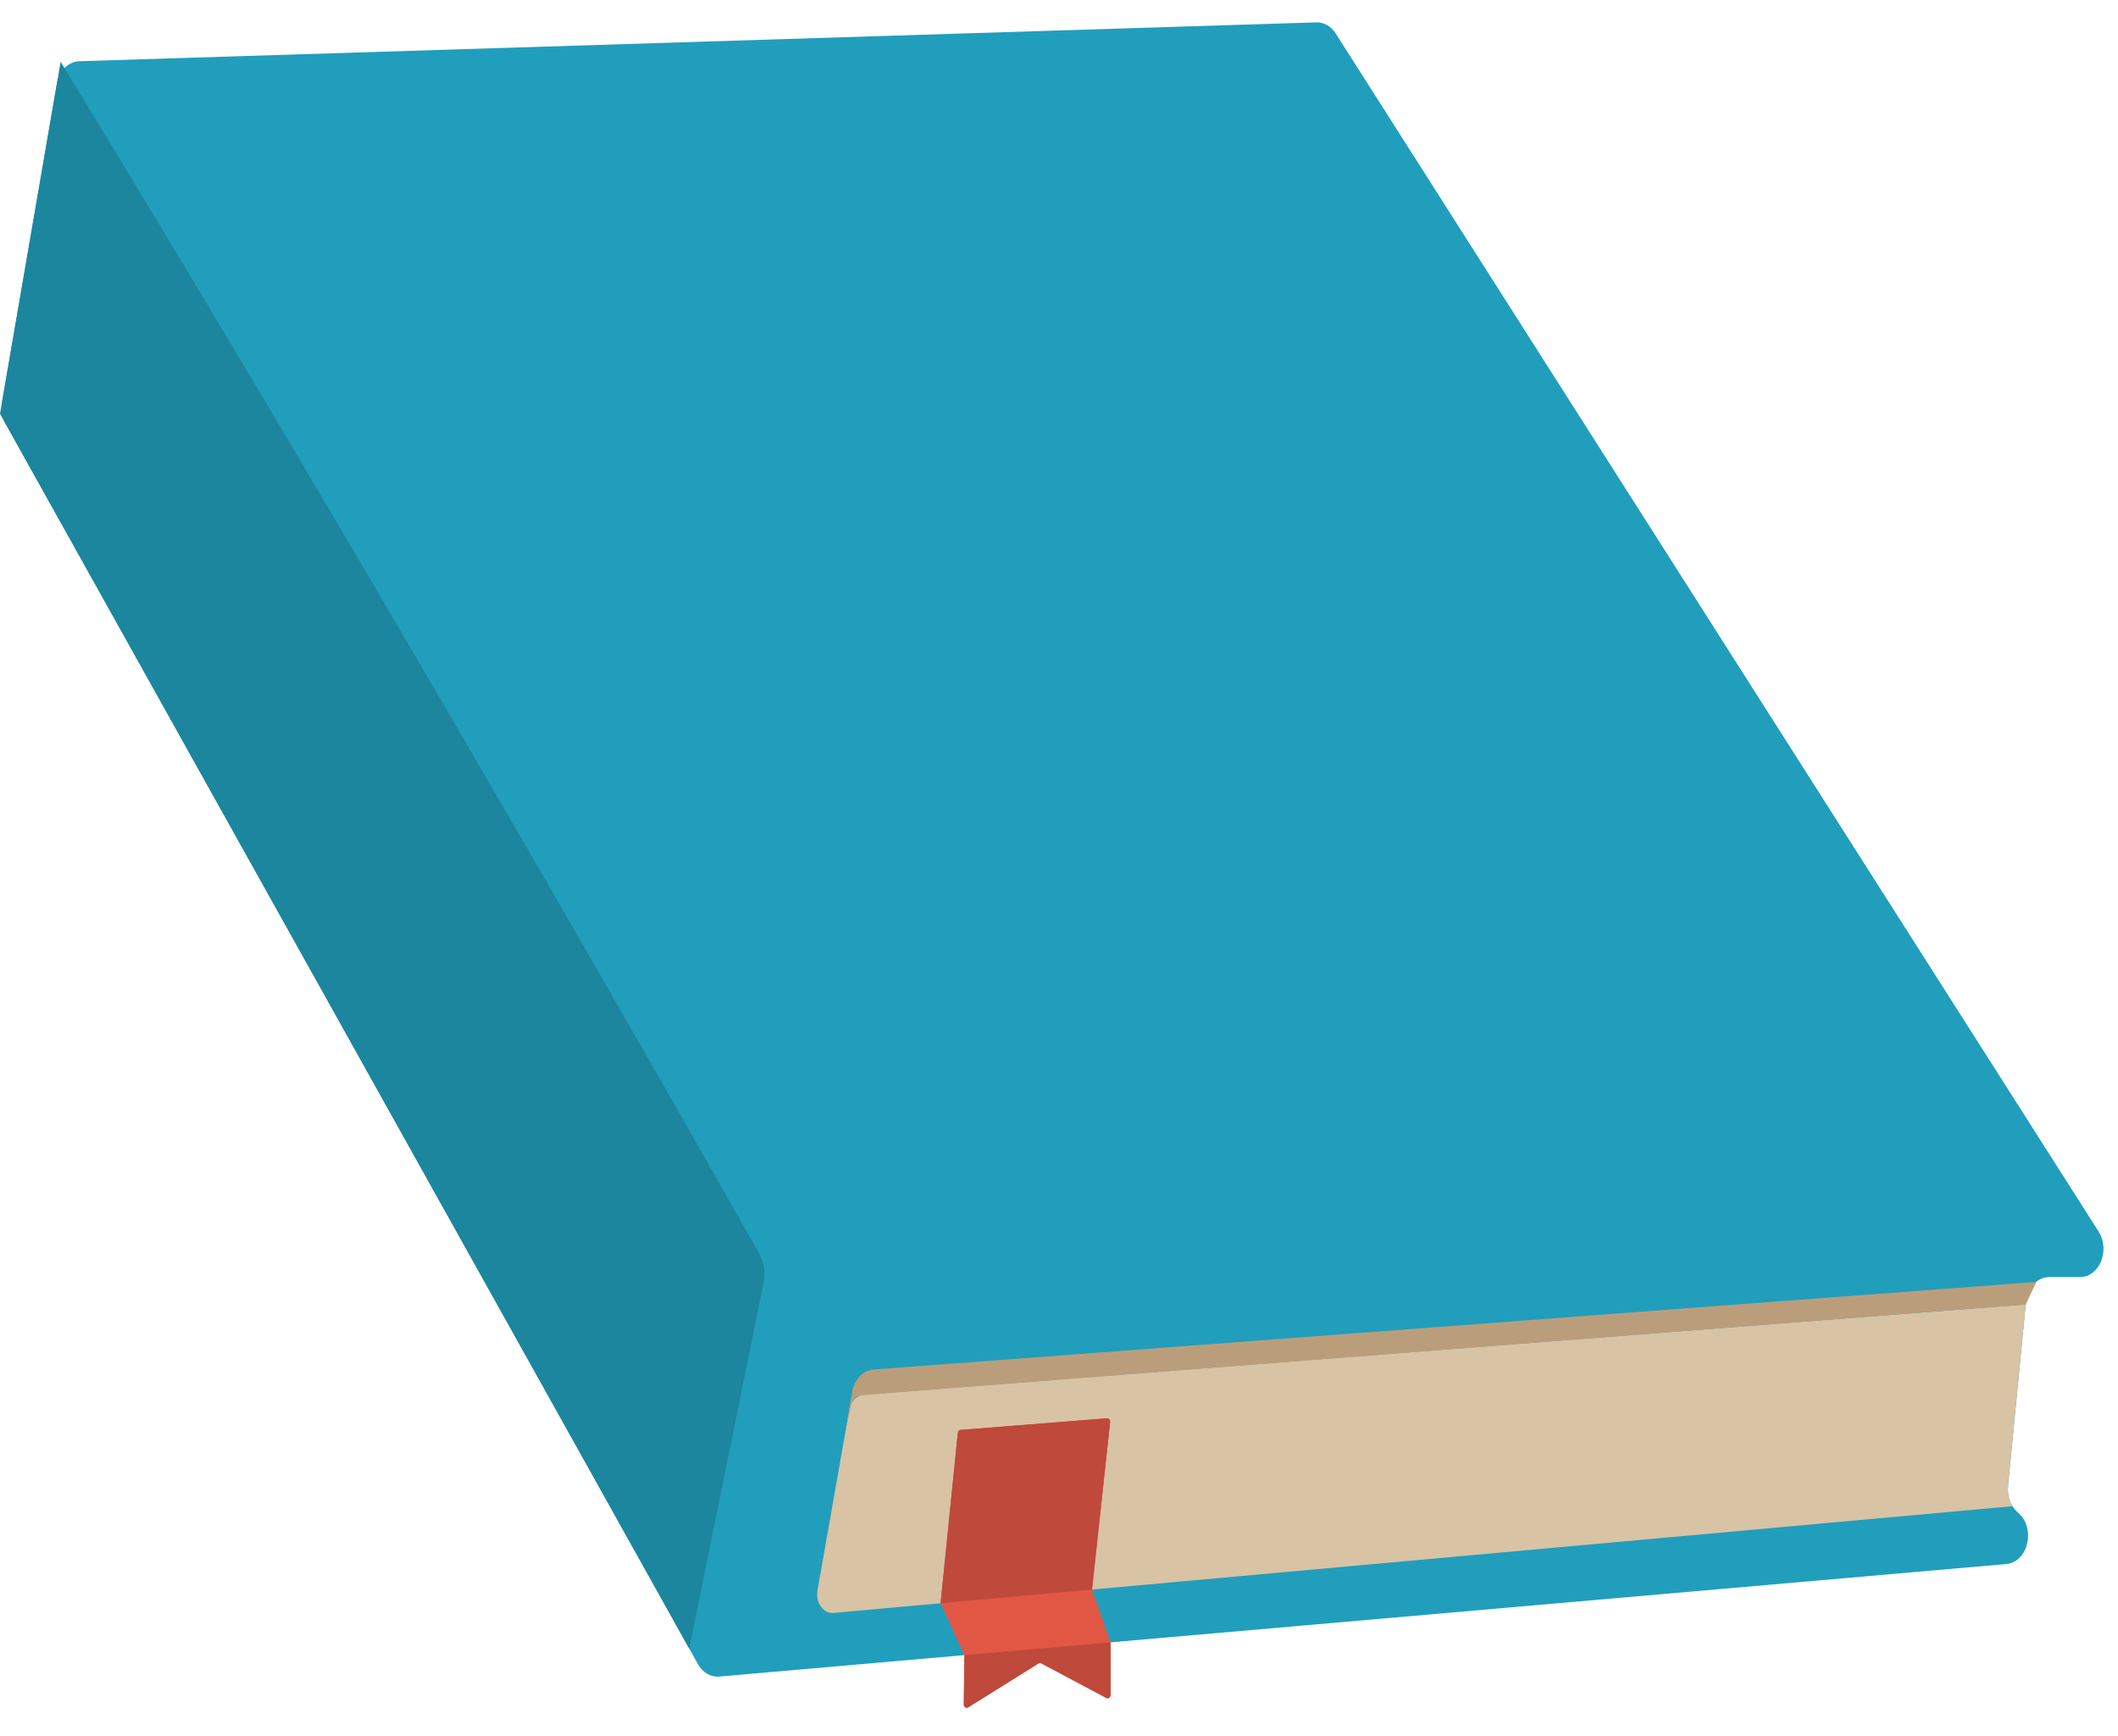 <svg width="61" height="50" viewBox="0 0 61 50" fill="none" xmlns="http://www.w3.org/2000/svg">
<path d="M0.058 11.581L1.638 2.413C1.701 2.042 1.968 1.774 2.282 1.763L37.914 0.644C38.13 0.637 38.336 0.755 38.468 0.962L60.442 35.469C60.783 36.005 60.466 36.779 59.906 36.779H59.021C58.678 36.779 58.39 37.089 58.349 37.499L57.832 42.797C57.803 43.095 57.913 43.389 58.118 43.561C58.642 43.999 58.418 44.987 57.781 45.043L20.711 48.284C20.469 48.306 20.236 48.169 20.101 47.926L0.159 12.201C0.058 12.019 0.021 11.796 0.058 11.581Z" fill="#219EBC"/>
<path d="M1.748 1.781H1.746L0 11.917L19.172 46.263L19.851 47.48L21.992 36.943C22.051 36.653 22.006 36.348 21.866 36.101C20.337 33.391 11.005 16.926 1.748 1.781Z" fill="#1C869F"/>
<path d="M23.543 45.809C23.482 46.157 23.715 46.477 24.009 46.451L57.966 43.377C57.864 43.213 57.812 43.007 57.832 42.796L58.343 37.566L24.867 40.166C24.669 40.181 24.504 40.353 24.463 40.587L23.543 45.809Z" fill="#D8C3A4"/>
<path d="M24.357 41.185L24.541 40.091C24.602 39.73 24.855 39.464 25.161 39.441L58.649 36.918L58.343 37.567L24.794 40.18C24.662 40.191 24.549 40.303 24.516 40.458L24.357 41.185Z" fill="#BA9E7B"/>
<path d="M27.663 41.18L31.883 40.846C31.936 40.842 31.979 40.897 31.972 40.96L31.454 45.751C31.452 45.769 31.454 45.787 31.459 45.803L31.979 47.28C31.983 47.292 31.986 47.306 31.986 47.319V48.81C31.986 48.883 31.923 48.932 31.868 48.903L29.985 47.902C29.962 47.889 29.936 47.89 29.913 47.905L27.88 49.173C27.823 49.209 27.756 49.158 27.757 49.081L27.776 47.694C27.776 47.676 27.772 47.659 27.765 47.643L27.103 46.201C27.095 46.183 27.091 46.161 27.093 46.14L27.586 41.269C27.589 41.221 27.622 41.183 27.663 41.18Z" fill="#E25744"/>
<path d="M31.454 45.75L31.972 40.959C31.979 40.896 31.936 40.841 31.883 40.845L27.663 41.18C27.623 41.183 27.59 41.22 27.585 41.269L27.092 46.139C27.091 46.15 27.096 46.16 27.098 46.171L31.456 45.777C31.456 45.768 31.453 45.76 31.454 45.75Z" fill="#BF493A"/>
<path d="M27.77 47.667C27.772 47.676 27.776 47.684 27.775 47.694L27.757 49.081C27.756 49.158 27.823 49.208 27.88 49.173L29.912 47.904C29.935 47.89 29.962 47.889 29.985 47.901L31.867 48.902C31.923 48.932 31.985 48.883 31.985 48.809V47.319C31.985 47.312 31.983 47.306 31.982 47.299L27.77 47.667Z" fill="#BF493A"/>
</svg>
